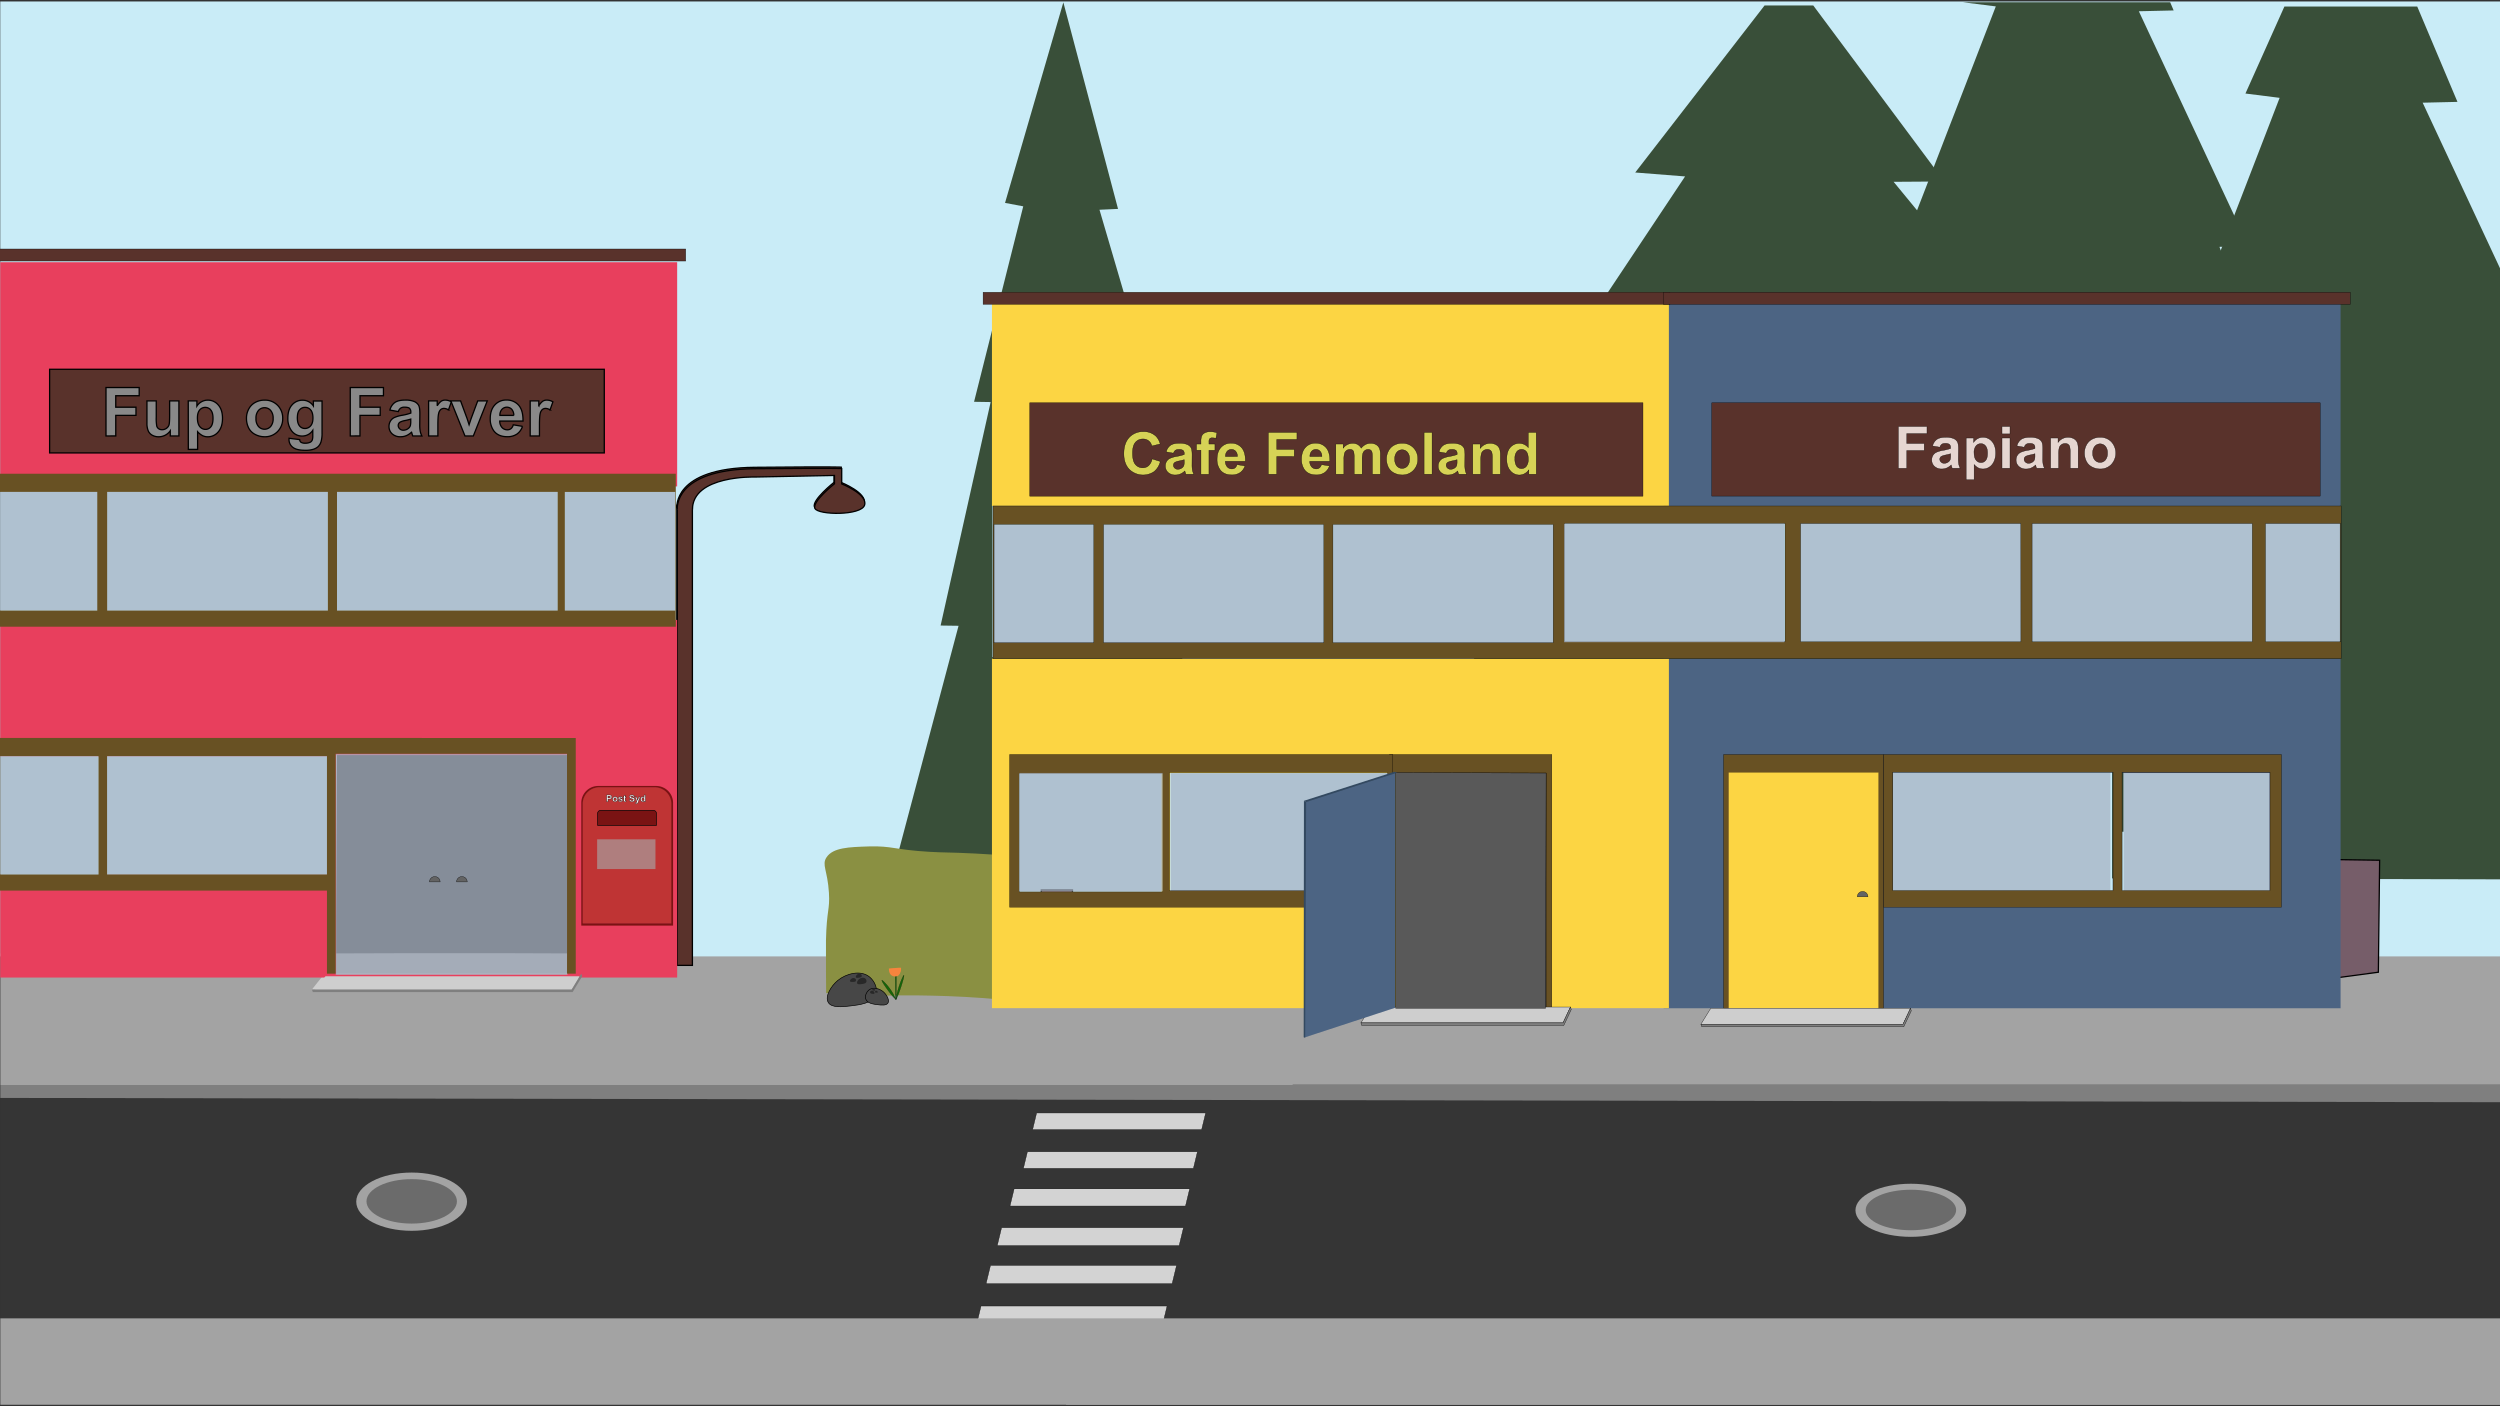 <svg id="Layer_1" data-name="Layer 1" xmlns="http://www.w3.org/2000/svg" width="1920" height="1080" viewBox="0 0 1920 1080"><rect x="0" y="0" width="1920" height="1080" fill="#333333" stroke="none"/><defs><style>.cls-1{fill:#a3a3a3;}.cls-2{fill:#c9ecf7;}.cls-3{fill:#394f39;}.cls-4{fill:#765d69;}.cls-10,.cls-16,.cls-20,.cls-21,.cls-25,.cls-26,.cls-32,.cls-33,.cls-34,.cls-35,.cls-36,.cls-37,.cls-38,.cls-4,.cls-5,.cls-7,.cls-8{stroke:#000;}.cls-10,.cls-16,.cls-20,.cls-21,.cls-24,.cls-25,.cls-32,.cls-33,.cls-34,.cls-35,.cls-36,.cls-37,.cls-38,.cls-4,.cls-5,.cls-7,.cls-8{stroke-miterlimit:10;}.cls-20,.cls-5{fill:#59322b;}.cls-6{fill:#8a9042;}.cls-7{fill:#146809;}.cls-7,.cls-8{stroke-width:0.15px;}.cls-8{fill:#005c05;}.cls-9{fill:#f7843d;}.cls-10{fill:#474747;}.cls-10,.cls-24{stroke-width:0.5px;}.cls-11{fill:#282828;}.cls-12{fill:#444;}.cls-13{fill:#353535;}.cls-14,.cls-36{fill:#7f7f7f;}.cls-15{fill:#6b6b6b;}.cls-16{fill:#d3d3d3;}.cls-16,.cls-20,.cls-21,.cls-25,.cls-32,.cls-33,.cls-34,.cls-35,.cls-36,.cls-37,.cls-38{stroke-width:0.25px;}.cls-17,.cls-35,.cls-38{fill:#cecece;}.cls-18{fill:#e83f5d;}.cls-19{fill:#a6b1c1;opacity:0.72;}.cls-21{fill:#636363;}.cls-22{fill:#bf3434;}.cls-23,.cls-24{fill:#7a1313;}.cls-24{stroke:#050505;}.cls-25{fill:#fcfcfc;}.cls-26{fill:#898989;}.cls-27{fill:none;}.cls-28,.cls-34{fill:#685123;}.cls-29{fill:#af7e7e;}.cls-30{fill:#4c6483;}.cls-31{fill:#fcd543;}.cls-32{fill:#d6d356;}.cls-33{fill:#e6d6d1;}.cls-37{fill:#595959;}.cls-38{opacity:0.63;}.cls-39{fill:#334960;}</style></defs><title>Samlet</title><polygon class="cls-1" points="435.62 732.23 383.69 732.04 316.19 732.04 257.93 732.23 0.27 732.23 0.27 833.29 992.77 833.29 992.77 732.23 435.62 732.23"/><rect class="cls-1" x="818.82" y="732.04" width="1101.53" height="101.06"/><polygon class="cls-2" points="0.2 1.14 0.2 734.51 257.87 734.51 258.79 578.93 436.48 578.93 435.55 734.51 1920.2 734.51 1920.2 1.14 0.2 1.14"/><polygon class="cls-3" points="1229.63 285.2 1169.46 387.35 1610.2 387.35 1546.25 291.26 1578.68 290.88 1454.3 139.64 1493.24 139.37 1392.59 4.21 1355.18 4.21 1255.85 132.48 1294.14 135.5 1194.82 284.68 1229.63 285.2"/><polygon class="cls-3" points="1778.97 387.35 1704.54 189.58 1726.8 188.88 1642.63 8.65 1669.35 8.02 1666.7 1.75 1507.6 1.75 1532.78 4.92 1463.47 184.41 1487.35 184.78 1417.96 387.35 1778.97 387.35"/><polygon class="cls-3" points="1860.61 78.87 1887.33 78.24 1856.43 5.01 1754.42 5.01 1724.5 71.83 1750.76 75.14 1681.45 254.63 1705.33 254.99 1660 387.35 1796.98 387.35 1796.98 502.19 1643.92 502.19 1607.2 592.17 1622.04 592.17 1622.04 674.61 1629.42 674.63 1629.42 592.35 1743.04 592.35 1743.04 674.9 1920.31 675.33 1920.31 206.7 1860.61 78.87"/><polygon class="cls-3" points="774.89 659.06 774.89 578.39 927.48 578.39 907.73 504.73 762.13 504.73 762.13 387.35 894.37 387.35 876.58 311.79 888.45 311.11 844.4 161.09 858.65 160.44 816.65 1.81 771.87 155.83 785.85 158.47 748.08 308.58 760.81 308.78 722.39 480.41 736.17 480.61 688.66 659.47 774.89 659.06"/><polygon class="cls-4" points="1827.56 660.66 1782.79 659.99 1781.38 752.69 1826.58 746.66 1827.56 660.66"/><rect class="cls-5" x="519.84" y="388.05" width="11.59" height="352.27"/><path class="cls-5" d="M519.84,390.17s-3.47-30.7,59.68-31.28,66.58-.13,66.58-.13v11.78s20,7.92,17.58,16.22-35.83,7.8-38.15,2.61,15-18.93,15-18.93v-6.38l-61,1.2s-48.09-1.54-48.09,25.11"/><path class="cls-6" d="M772.15,657c-5.54-.42-13.72-1-23.65-1.51-20.09-1-22.6-.59-34.7-1.3-27.08-1.58-28.7-4.69-46.61-4.13-15.24.48-27.42.86-32.4,8.34-3.88,5.85.78,9.78,1.84,27.33.8,13.24-1.75,12.76-2.28,36.5-.06,2.89,0,2.53,0,22.29,0,9.85.14,12.82.13,18.19,5.56-.6,13.07,3.75,22.18,3.11,26.21-1.83,46.17-1.44,59.56-1.15,15,.33,33.45,1.17,54.55,3.14-.18-14.47-.91-26.28-1.55-34.52-1.57-19.93-2.94-22.55-2.07-33.19.65-8,1.86-11.87,3.62-28.28C771.44,665.62,771.88,660.47,772.15,657Z"/><path class="cls-7" d="M688.1,767.57A61.18,61.18,0,0,1,693,751C697,742.44,690.56,764,688.1,767.57Z"/><path class="cls-7" d="M688.1,767.57a42.23,42.23,0,0,0-8.94-13.26C672.73,747.77,684.4,765,688.1,767.57Z"/><polygon class="cls-8" points="687.77 767.57 687.68 749.99 688.38 749.31 688.33 767.53 687.77 767.57"/><path class="cls-9" d="M688.14,749.83s-5.46,1.08-5.46-6a77.17,77.17,0,0,1,9.3-.49S692,749.29,688.14,749.83Z"/><path class="cls-9" d="M688.52,743.39s1,1.57,0,6.37c0,.07.4-.13.45-.15.52-.22,2.21-.81,2.87-4.74a4.2,4.2,0,0,0,.14-1.53A32.89,32.89,0,0,0,688.52,743.39Z"/><path class="cls-10" d="M643.4,753c6.26-5.17,17.56-8.44,24.54-2.58,3.56,3,6.29,8.57,4.75,13.23-2.29,6.89-12.73,8.1-19.56,8.9-6.1.71-14.44,1.68-17-2.66C633.34,765.29,638.31,757.17,643.4,753Z"/><path class="cls-11" d="M659.75,752c1.21-1,3.4-1.63,4.75-.5a2.57,2.57,0,0,1,.92,2.56c-.44,1.34-2.47,1.57-3.79,1.73s-2.79.32-3.3-.52S658.76,752.84,659.75,752Z"/><path class="cls-11" d="M658.21,748.53a2.51,2.51,0,0,1,3-.34,1.62,1.62,0,0,1,.59,1.61c-.27.84-1.54,1-2.37,1.1s-1.76.22-2.08-.3S657.6,749.05,658.21,748.53Z"/><path class="cls-11" d="M653.93,751.66a2.5,2.5,0,0,1,3,0,1.64,1.64,0,0,1,.39,1.67c-.37.8-1.65.8-2.49.81s-1.77,0-2-.56S653.26,752.09,653.93,751.66Z"/><path class="cls-10" d="M678.54,761.82c-2.92-2.59-8.2-4.22-11.46-1.29-1.66,1.49-2.94,4.28-2.22,6.61,1.07,3.45,5.95,4.06,9.13,4.45,2.85.36,6.74.84,8-1.33S680.91,763.92,678.54,761.82Z"/><path class="cls-11" d="M670.9,761.35a1.74,1.74,0,0,0-2.21-.25,1.32,1.32,0,0,0-.43,1.28c.2.67,1.15.79,1.76.86s1.31.17,1.55-.26S671.36,761.76,670.9,761.35Z"/><path class="cls-11" d="M671.62,759.6a1.1,1.1,0,0,0-1.39-.17.84.84,0,0,0-.28.8c.13.42.72.5,1.11.56s.82.11,1-.16S671.91,759.86,671.62,759.6Z"/><path class="cls-11" d="M673.62,761.16a1.09,1.09,0,0,0-1.4,0,.87.87,0,0,0-.19.83c.18.4.78.4,1.17.4s.82,0,.94-.28S673.93,761.38,673.62,761.16Z"/><polygon class="cls-4" points="1411.61 625.67 1346.35 624.68 1345.18 702.06 1410.99 697.45 1411.61 625.67"/><polygon class="cls-12" points="1072.25 592.22 1072.25 594.31 1187.27 595.72 1187.71 592.61 1072.25 592.22"/><polygon class="cls-4" points="799.7 683.47 799.08 724.46 823.2 719.23 823.66 683.47 799.7 683.47"/><rect class="cls-1" x="818.73" y="1012.5" width="1101.53" height="66.36"/><rect class="cls-13" x="0.27" y="833.78" width="1920" height="179.21"/><polygon class="cls-14" points="0.27 833.29 1920.27 833.29 1920.27 846.5 0.27 843.2 0.27 833.29"/><ellipse class="cls-1" cx="316.14" cy="922.89" rx="42.55" ry="22.37"/><ellipse class="cls-15" cx="316.19" cy="922.64" rx="34.73" ry="17.07"/><ellipse class="cls-1" cx="1467.54" cy="929.5" rx="42.55" ry="20.39"/><ellipse class="cls-15" cx="1467.59" cy="929.27" rx="34.73" ry="15.56"/><polygon class="cls-16" points="925.96 854.75 796.13 854.75 793.05 867.48 922.87 867.48 925.96 854.75"/><polygon class="cls-16" points="919.63 884.54 789.06 884.54 785.96 897.35 916.53 897.35 919.63 884.54"/><polygon class="cls-16" points="913.66 913.03 778.86 913.03 775.66 926.25 910.46 926.25 913.66 913.03"/><polygon class="cls-16" points="908.91 942.9 769.21 942.9 765.89 956.6 905.59 956.6 908.91 942.9"/><polygon class="cls-16" points="903.6 971.85 760.7 971.85 757.3 985.86 900.2 985.86 903.6 971.85"/><polygon class="cls-16" points="896.33 1003.01 753.43 1003.01 750.04 1017.03 892.94 1017.03 896.33 1003.01"/><rect class="cls-1" x="0.27" y="1012.5" width="1920.08" height="66.36"/><polygon class="cls-3" points="1630.95 638.77 1630.95 591.46 1716.64 591.46 1649.36 502.19 1134.55 502.19 1041.57 634.14 1451.2 637.36 1451.2 591.99 1624.32 591.99 1624.32 638.71 1630.95 638.77"/><polygon class="cls-3" points="1748.17 639.69 1753.02 639.72 1748.17 633.28 1748.17 639.69"/><polygon class="cls-17" points="446.38 747.79 249.21 747.79 239.52 759.98 439 759.98 446.38 747.79"/><rect class="cls-5" x="520.18" y="389.14" width="11.59" height="352.27"/><path class="cls-5" d="M520.18,391.26s-3.47-30.7,59.68-31.28,66.58-.13,66.58-.13v11.78s20,7.92,17.58,16.22-35.83,7.8-38.15,2.61,15-18.93,15-18.93v-6.38l-61,1.2s-48.09-1.54-48.09,25.11"/><rect class="cls-18" x="0.18" y="201.39" width="519.88" height="172.19"/><path class="cls-18" d="M.18,476.08V580.91H251.79v90.94H76.08v.83H.57v-.83H.18v78.91H520.07V476.08ZM435.92,748.31H258.23V579.94H435.92Z"/><rect class="cls-19" x="257.79" y="578.93" width="177.69" height="169.69"/><rect class="cls-20" x="-0.87" y="191.23" width="527.5" height="9.24"/><path class="cls-21" d="M333.92,673.22a4.07,4.07,0,0,0-4.08,4.07H338A4.07,4.07,0,0,0,333.92,673.22Z"/><path class="cls-21" d="M354.72,673.22a4.07,4.07,0,0,0-4.07,4.07h8.15A4.08,4.08,0,0,0,354.72,673.22Z"/><path class="cls-22" d="M503.25,604.72H460a12.69,12.69,0,0,0-12.68,12.69v91.7h68.59v-91.7A12.69,12.69,0,0,0,503.25,604.72Z"/><path class="cls-23" d="M503.85,603.62H459.42a13,13,0,0,0-13,13v94.25h70.51V616.66A13,13,0,0,0,503.85,603.62Zm11.69,92.8v12.69h-68v-91.7a12.63,12.63,0,0,1,12.57-12.69H503a12.63,12.63,0,0,1,12.57,12.69Z"/><path class="cls-22" d="M502.07,619.56H461.89a2.52,2.52,0,0,0-2.52,2.52v9h45.22v-9A2.52,2.52,0,0,0,502.07,619.56Z"/><path class="cls-24" d="M501.64,622.32H461.46a2.52,2.52,0,0,0-2.52,2.53v9h45.23v-9A2.53,2.53,0,0,0,501.64,622.32Z"/><path class="cls-25" d="M465.91,615.67v-5.14h1.66a6,6,0,0,1,1.23.08,1.39,1.39,0,0,1,.74.5,1.62,1.62,0,0,1,.3,1,1.71,1.71,0,0,1-.17.79,1.3,1.3,0,0,1-.44.51,1.48,1.48,0,0,1-.53.24,6,6,0,0,1-1.08.07h-.68v1.94Zm1-4.27v1.46h.57a2.82,2.82,0,0,0,.82-.08.7.7,0,0,0,.33-.25.77.77,0,0,0,.11-.4.65.65,0,0,0-.16-.46.73.73,0,0,0-.42-.23,5.2,5.2,0,0,0-.75,0Z"/><path class="cls-25" d="M470.46,613.76a2,2,0,0,1,.24-1,1.61,1.61,0,0,1,.69-.7,2,2,0,0,1,1-.24,1.87,1.87,0,0,1,1.38.54,2.06,2.06,0,0,1,0,2.79,1.84,1.84,0,0,1-1.37.56,2.2,2.2,0,0,1-1-.23,1.61,1.61,0,0,1-.71-.68A2.28,2.28,0,0,1,470.46,613.76Zm1,0a1.27,1.27,0,0,0,.26.85.87.87,0,0,0,1.3,0,1.28,1.28,0,0,0,.26-.86A1.26,1.26,0,0,0,473,613a.87.87,0,0,0-1.3,0A1.27,1.27,0,0,0,471.47,613.81Z"/><path class="cls-25" d="M474.72,614.61l1-.15a.78.78,0,0,0,.26.44.87.87,0,0,0,.54.15,1,1,0,0,0,.57-.14.32.32,0,0,0,.13-.27.24.24,0,0,0-.07-.18.76.76,0,0,0-.33-.13,5.82,5.82,0,0,1-1.51-.48,1,1,0,0,1-.44-.84,1,1,0,0,1,.38-.81,1.8,1.8,0,0,1,1.19-.33,2,2,0,0,1,1.13.25,1.28,1.28,0,0,1,.52.73l-.93.17a.6.6,0,0,0-.23-.33.8.8,0,0,0-.47-.12,1.1,1.1,0,0,0-.56.11.22.22,0,0,0-.11.2.21.21,0,0,0,.1.18,3.29,3.29,0,0,0,.91.28,2.58,2.58,0,0,1,1.1.44.89.89,0,0,1,.31.73,1.12,1.12,0,0,1-.43.88,1.89,1.89,0,0,1-1.26.37,2.14,2.14,0,0,1-1.21-.31A1.52,1.52,0,0,1,474.72,614.61Z"/><path class="cls-25" d="M480.77,612v.79h-.67v1.5a4.23,4.23,0,0,0,0,.53.18.18,0,0,0,.09.12.28.28,0,0,0,.16.05,1.34,1.34,0,0,0,.4-.09l.08.76a1.94,1.94,0,0,1-.78.15,1.28,1.28,0,0,1-.48-.09.76.76,0,0,1-.31-.23,1,1,0,0,1-.14-.39,4.88,4.88,0,0,1,0-.69v-1.62h-.45V612h.45v-.74l1-.58V612Z"/><path class="cls-25" d="M483.19,614l1-.1a1.27,1.27,0,0,0,.37.75,1.14,1.14,0,0,0,.76.24,1.16,1.16,0,0,0,.75-.21.64.64,0,0,0,.25-.5.48.48,0,0,0-.1-.31.79.79,0,0,0-.38-.22,8.24,8.24,0,0,0-.83-.23,2.67,2.67,0,0,1-1.17-.51,1.33,1.33,0,0,1-.47-1,1.28,1.28,0,0,1,.22-.73,1.33,1.33,0,0,1,.64-.52,2.57,2.57,0,0,1,1-.18,2.17,2.17,0,0,1,1.46.42,1.5,1.5,0,0,1,.52,1.13l-1,0a.86.86,0,0,0-.29-.57,1,1,0,0,0-.65-.18,1.2,1.2,0,0,0-.71.19.39.39,0,0,0-.17.32.37.37,0,0,0,.16.31,2.63,2.63,0,0,0,1,.35,4.52,4.52,0,0,1,1.12.37,1.43,1.43,0,0,1,.57.52,1.58,1.58,0,0,1,.2.82,1.51,1.51,0,0,1-.24.82,1.54,1.54,0,0,1-.7.58,3,3,0,0,1-1.12.18,2.23,2.23,0,0,1-1.49-.45A2,2,0,0,1,483.19,614Z"/><path class="cls-25" d="M487.77,612h1.05l.89,2.64.87-2.64h1l-1.31,3.58-.24.65a2.87,2.87,0,0,1-.25.5,1.2,1.2,0,0,1-.27.28,1.15,1.15,0,0,1-.37.16,2,2,0,0,1-.5.06,2.6,2.6,0,0,1-.56-.06l-.09-.77a2.18,2.18,0,0,0,.42,0,.63.63,0,0,0,.51-.2,1.68,1.68,0,0,0,.25-.52Z"/><path class="cls-25" d="M495.65,615.67h-.92v-.54a1.42,1.42,0,0,1-.54.47,1.27,1.27,0,0,1-.62.16,1.43,1.43,0,0,1-1.1-.52,2.09,2.09,0,0,1-.46-1.44,2.07,2.07,0,0,1,.45-1.44,1.43,1.43,0,0,1,1.12-.49,1.39,1.39,0,0,1,1.08.51v-1.85h1ZM493,613.73a1.68,1.68,0,0,0,.16.86.75.75,0,0,0,1.25.1,1.38,1.38,0,0,0,.23-.86,1.45,1.45,0,0,0-.23-.93.72.72,0,0,0-.59-.28.74.74,0,0,0-.59.28A1.28,1.28,0,0,0,493,613.73Z"/><rect class="cls-5" x="38.11" y="283.61" width="425.98" height="64.23"/><path class="cls-26" d="M81.4,334.82V297.63h25.5v6.29h-18v8.8h15.53V319H88.91v15.8Z"/><path class="cls-26" d="M130.77,334.82v-4a10.45,10.45,0,0,1-3.87,3.4,10.94,10.94,0,0,1-5.06,1.24,10,10,0,0,1-4.87-1.19,7.07,7.07,0,0,1-3.12-3.35,15,15,0,0,1-1-6V307.88H120v12.38a33.42,33.42,0,0,0,.4,7,3.78,3.78,0,0,0,1.43,2,4.39,4.39,0,0,0,2.64.75,5.57,5.57,0,0,0,3.27-1,5.17,5.17,0,0,0,2-2.49q.53-1.49.53-7.27V307.88h7.13v26.94Z"/><path class="cls-26" d="M144.57,307.88h6.65v4a9.83,9.83,0,0,1,3.5-3.3,9.59,9.59,0,0,1,4.89-1.27,10.28,10.28,0,0,1,8,3.68q3.27,3.68,3.27,10.25,0,6.75-3.3,10.49a10.29,10.29,0,0,1-8,3.74,9,9,0,0,1-4-.89,13.63,13.63,0,0,1-3.82-3v13.57h-7.13Zm7.05,13q0,4.55,1.8,6.71a5.51,5.51,0,0,0,4.39,2.17,5.15,5.15,0,0,0,4.14-2c1.09-1.33,1.64-3.5,1.64-6.53,0-2.83-.56-4.92-1.69-6.29a5.28,5.28,0,0,0-4.22-2.06,5.44,5.44,0,0,0-4.33,2Q151.63,316.93,151.62,320.89Z"/><path class="cls-26" d="M189.29,321a14.68,14.68,0,0,1,1.75-6.88,12.07,12.07,0,0,1,5-5.07,14.69,14.69,0,0,1,7.17-1.75,13.44,13.44,0,0,1,10,4,13.74,13.74,0,0,1,3.91,10,13.89,13.89,0,0,1-3.95,10.14,13.33,13.33,0,0,1-9.93,4,15.58,15.58,0,0,1-7.06-1.68,11.46,11.46,0,0,1-5.12-4.9A16.47,16.47,0,0,1,189.29,321Zm7.31.38a8.92,8.92,0,0,0,1.9,6.14,6.23,6.23,0,0,0,9.38,0,9.11,9.11,0,0,0,1.88-6.19,8.93,8.93,0,0,0-1.88-6.09,6.23,6.23,0,0,0-9.38,0A8.92,8.92,0,0,0,196.6,321.35Z"/><path class="cls-26" d="M222,336.6l8.14,1a2.82,2.82,0,0,0,.94,2,5.35,5.35,0,0,0,3.2.76,8.25,8.25,0,0,0,4.18-.84,3.41,3.41,0,0,0,1.42-1.8,10.79,10.79,0,0,0,.33-3.27v-3.93a9.64,9.64,0,0,1-8.06,4.36,9.93,9.93,0,0,1-8.6-4.59,15.59,15.59,0,0,1-2.49-9q0-6.78,3.26-10.35a10.49,10.49,0,0,1,8.1-3.58,9.86,9.86,0,0,1,8.25,4.39v-3.78h6.67v24.17a23.87,23.87,0,0,1-.79,7.13,8.86,8.86,0,0,1-2.2,3.71,9.86,9.86,0,0,1-3.8,2.1,19.85,19.85,0,0,1-6,.76q-6.86,0-9.72-2.34a7.38,7.38,0,0,1-2.87-6C222,337.22,222,336.93,222,336.6Zm6.36-15.81q0,4.29,1.67,6.28a5.11,5.11,0,0,0,4.09,2,5.67,5.67,0,0,0,4.42-2q1.8-2,1.8-6,0-4.19-1.73-6.22a5.48,5.48,0,0,0-4.36-2,5.24,5.24,0,0,0-4.22,2C228.94,316,228.38,318.07,228.38,320.79Z"/><path class="cls-26" d="M269,334.82V297.63h25.49v6.29h-18v8.8H292V319H276.46v15.8Z"/><path class="cls-26" d="M305.91,316.1l-6.47-1.17a10.07,10.07,0,0,1,3.76-5.78q2.66-1.87,7.91-1.88a17.06,17.06,0,0,1,7.1,1.13,7.09,7.09,0,0,1,3.29,2.87c.63,1.15.95,3.28.95,6.37l-.08,8.33a28.69,28.69,0,0,0,.35,5.24,14.85,14.85,0,0,0,1.28,3.61H317c-.19-.47-.42-1.18-.69-2.11-.12-.42-.2-.7-.25-.83a12.87,12.87,0,0,1-3.91,2.66,11.25,11.25,0,0,1-4.44.89,9.17,9.17,0,0,1-6.56-2.26,7.49,7.49,0,0,1-2.39-5.71,7.63,7.63,0,0,1,1.09-4.07,7.12,7.12,0,0,1,3.05-2.74,23.91,23.91,0,0,1,5.67-1.66,39.58,39.58,0,0,0,6.93-1.75v-.71a3.67,3.67,0,0,0-1-2.93c-.67-.58-1.95-.88-3.83-.88a5.1,5.1,0,0,0-3,.75A5.23,5.23,0,0,0,305.91,316.1Zm9.54,5.78a42,42,0,0,1-4.34,1.09,13.09,13.09,0,0,0-3.88,1.25,3,3,0,0,0-1.4,2.51,3.5,3.5,0,0,0,1.12,2.58,3.88,3.88,0,0,0,2.84,1.1,6.21,6.21,0,0,0,3.68-1.27,4.51,4.51,0,0,0,1.7-2.36,13.9,13.9,0,0,0,.28-3.48Z"/><path class="cls-26" d="M336.3,334.82h-7.13V307.88h6.62v3.83a11.61,11.61,0,0,1,3.06-3.58,5.64,5.64,0,0,1,3.08-.86,9.12,9.12,0,0,1,4.7,1.34l-2.21,6.22a6.25,6.25,0,0,0-3.35-1.17,4,4,0,0,0-2.54.83,5.6,5.6,0,0,0-1.63,3q-.6,2.16-.6,9Z"/><path class="cls-26" d="M357.1,334.82l-10.85-26.94h7.48l5.07,13.75,1.47,4.59c.39-1.17.64-1.94.74-2.31.24-.76.49-1.52.76-2.28l5.12-13.75h7.34l-10.71,26.94Z"/><path class="cls-26" d="M394.19,326.25l7.1,1.19a11.64,11.64,0,0,1-4.32,5.95,12.73,12.73,0,0,1-7.4,2q-7,0-10.4-4.59a15.49,15.49,0,0,1-2.66-9.29q0-6.69,3.5-10.49a11.51,11.51,0,0,1,8.85-3.79,12,12,0,0,1,9.49,4q3.48,4,3.32,12.16H383.81a7.27,7.27,0,0,0,1.73,4.94,5.41,5.41,0,0,0,4.11,1.76,4.35,4.35,0,0,0,2.81-.91A5.6,5.6,0,0,0,394.19,326.25Zm.41-7.21a7,7,0,0,0-1.6-4.71,5.15,5.15,0,0,0-7.56.09,6.57,6.57,0,0,0-1.5,4.62Z"/><path class="cls-26" d="M414.31,334.82h-7.13V307.88h6.62v3.83a11.48,11.48,0,0,1,3.06-3.58,5.64,5.64,0,0,1,3.08-.86,9.09,9.09,0,0,1,4.69,1.34l-2.21,6.22a6.22,6.22,0,0,0-3.34-1.17,4,4,0,0,0-2.54.83,5.67,5.67,0,0,0-1.64,3q-.58,2.16-.59,9Z"/><rect class="cls-19" x="82.25" y="580.69" width="169.1" height="90.93"/><rect class="cls-19" x="0.13" y="580.66" width="75.51" height="90.93"/><rect class="cls-27" x="0.13" y="580.66" width="75.51" height="90.93"/><rect class="cls-27" x="82.25" y="580.66" width="168.85" height="90.93"/><path class="cls-28" d="M251.35,566.74H-.25V684H251.1v63.8h6.69V578.93H435.48V747.79h6.7v-181ZM75.65,671.6H.13V580.66H75.65Zm6.6,0V580.66H251.1V671.6Z"/><rect class="cls-19" x="0.13" y="377.87" width="75.51" height="90.93"/><rect class="cls-19" x="258.82" y="377.81" width="169.46" height="91.13"/><rect class="cls-19" x="433.8" y="377.81" width="84.73" height="91.13"/><rect class="cls-19" x="82.33" y="377.81" width="169.46" height="91.13"/><rect class="cls-27" x="82.33" y="377.78" width="169.46" height="91.13"/><rect class="cls-27" x="-0.97" y="377.78" width="75.67" height="91.13"/><rect class="cls-27" x="258.82" y="377.78" width="169.46" height="91.13"/><rect class="cls-27" x="433.8" y="377.81" width="84.73" height="91.13"/><path class="cls-28" d="M428.28,363.83H-1.35V481.32H519V363.83ZM74.71,468.9H-1V377.78H74.71Zm177.08,0H82.33V377.78H251.79Zm176.49,0H258.82V377.78H428.28Zm90.25,0H433.8V377.81h84.73Z"/><rect class="cls-29" x="458.6" y="644.59" width="44.8" height="22.84"/><polygon class="cls-17" points="445.2 749.75 249.98 749.75 241.84 759.98 439 759.98 445.2 749.75"/><polygon class="cls-14" points="446.38 747.79 445.2 749.75 439 759.98 241.84 759.98 239.52 759.98 240.29 761.93 439.78 761.93 447.15 749.75 446.38 747.79"/><rect class="cls-19" x="1451.69" y="593.08" width="169.1" height="90.93"/><rect class="cls-30" x="1277.68" y="224.99" width="519.88" height="163.57"/><path class="cls-30" d="M1277.68,505.82V774.36h519.89V505.82Zm345,178.29h-169.1V593.18h169.1Zm119.93.53H1629V593.71h113.62Z"/><path class="cls-31" d="M761.82,505.82V774.26h519.89V505.82ZM892.05,684.93H781.85V594h110.2Zm174.27-.23H898.66V593.76h167.66Z"/><rect class="cls-31" x="761.82" y="224.89" width="519.88" height="163.68"/><path class="cls-21" d="M1430.5,694.17a4.08,4.08,0,0,0-4.08,4.08h8.15A4.08,4.08,0,0,0,1430.5,694.17Z"/><polygon class="cls-4" points="1412.11 626.76 1346.84 625.77 1345.67 703.15 1411.48 698.54 1412.11 626.76"/><line x1="1281.71" y1="388.57" x2="1282.51" y2="233.7"/><polygon class="cls-12" points="1072.74 593.31 1072.74 595.4 1187.77 596.81 1188.21 593.71 1072.74 593.31"/><polygon class="cls-12" points="1188.21 593.71 1184.71 594.03 1184.71 773.36 1188.21 773.38 1188.21 593.71"/><rect class="cls-20" x="790.83" y="309.32" width="470.97" height="71.72"/><rect class="cls-20" x="1314.65" y="309.36" width="467.23" height="71.63"/><path class="cls-32" d="M884.82,352.41l6.29,2a14.16,14.16,0,0,1-4.81,7.81,15.15,15.15,0,0,1-19.06-1.82q-4.12-4.36-4.12-12,0-8,4.14-12.46a14.23,14.23,0,0,1,10.9-4.43,13.37,13.37,0,0,1,9.57,3.48A12.68,12.68,0,0,1,891,341l-6.42,1.53a6.65,6.65,0,0,0-6.77-5.39,7.3,7.3,0,0,0-5.8,2.57c-1.48,1.71-2.23,4.47-2.23,8.3,0,4.06.74,7,2.2,8.68a7.1,7.1,0,0,0,5.69,2.59,6.47,6.47,0,0,0,4.45-1.65A9.47,9.47,0,0,0,884.82,352.41Z"/><path class="cls-32" d="M901.23,348.05l-5.59-1a8.67,8.67,0,0,1,3.25-5q2.29-1.64,6.84-1.63a14.7,14.7,0,0,1,6.13,1,6.06,6.06,0,0,1,2.84,2.48c.55,1,.82,2.83.82,5.51l-.06,7.19a25.73,25.73,0,0,0,.29,4.52,13.38,13.38,0,0,0,1.11,3.12h-6.09c-.16-.4-.36-1-.59-1.81-.11-.37-.18-.61-.22-.73a11,11,0,0,1-3.38,2.3,9.71,9.71,0,0,1-3.83.77,7.94,7.94,0,0,1-5.67-1.95,6.48,6.48,0,0,1-2.07-4.93,6.6,6.6,0,0,1,.94-3.52,6.2,6.2,0,0,1,2.64-2.37,21.13,21.13,0,0,1,4.9-1.43,34.13,34.13,0,0,0,6-1.51v-.62a3.2,3.2,0,0,0-.87-2.53,5.29,5.29,0,0,0-3.31-.76,4.44,4.44,0,0,0-2.57.65A4.52,4.52,0,0,0,901.23,348.05Zm8.24,5a37,37,0,0,1-3.74.94,11.59,11.59,0,0,0-3.36,1.07,2.58,2.58,0,0,0-1.2,2.17,3,3,0,0,0,1,2.24,3.36,3.36,0,0,0,2.46.94,5.29,5.29,0,0,0,3.17-1.09,3.85,3.85,0,0,0,1.47-2,12.29,12.29,0,0,0,.24-3Z"/><path class="cls-32" d="M918.9,341h3.42V339.2a11.85,11.85,0,0,1,.62-4.39,5,5,0,0,1,2.3-2.35,8.79,8.79,0,0,1,4.24-.91,17,17,0,0,1,5.15.79l-.83,4.29a12.37,12.37,0,0,0-2.83-.35,2.48,2.48,0,0,0-1.91.63,3.57,3.57,0,0,0-.58,2.39V341h4.6v4.84h-4.6v18.43h-6.16V345.79H918.9Z"/><path class="cls-32" d="M950,356.82l6.14,1a10.11,10.11,0,0,1-3.74,5.14,11,11,0,0,1-6.39,1.76q-6.07,0-9-4a13.33,13.33,0,0,1-2.3-8q0-5.79,3-9.06a10,10,0,0,1,7.65-3.28,10.34,10.34,0,0,1,8.19,3.43c2,2.29,3,5.79,2.88,10.51H941.06a6.23,6.23,0,0,0,1.49,4.27,4.67,4.67,0,0,0,3.55,1.52,3.81,3.81,0,0,0,2.43-.79A4.89,4.89,0,0,0,950,356.82Zm.35-6.23a5.89,5.89,0,0,0-1.38-4.06,4.24,4.24,0,0,0-3.2-1.4,4.3,4.3,0,0,0-3.33,1.47,5.65,5.65,0,0,0-1.29,4Z"/><path class="cls-32" d="M974.06,364.22V332.09h22v5.44H980.55v7.6H994v5.44H980.55v13.65Z"/><path class="cls-32" d="M1014.87,356.82l6.14,1a10.11,10.11,0,0,1-3.74,5.14,11,11,0,0,1-6.39,1.76q-6.06,0-9-4a13.26,13.26,0,0,1-2.3-8q0-5.79,3-9.06a10,10,0,0,1,7.65-3.28,10.38,10.38,0,0,1,8.2,3.43q3,3.43,2.87,10.51h-15.43a6.23,6.23,0,0,0,1.49,4.27,4.67,4.67,0,0,0,3.55,1.52,3.81,3.81,0,0,0,2.43-.79A4.82,4.82,0,0,0,1014.87,356.82Zm.35-6.23a5.89,5.89,0,0,0-1.38-4.06,4.22,4.22,0,0,0-3.2-1.4,4.32,4.32,0,0,0-3.33,1.47,5.65,5.65,0,0,0-1.29,4Z"/><path class="cls-32" d="M1025.9,341h5.67v3.18a9.14,9.14,0,0,1,7.26-3.71,7.87,7.87,0,0,1,3.88.92,7.1,7.1,0,0,1,2.69,2.79,10.77,10.77,0,0,1,3.31-2.79,8.19,8.19,0,0,1,3.79-.92,8.48,8.48,0,0,1,4.34,1,6.44,6.44,0,0,1,2.66,3.06,13.39,13.39,0,0,1,.63,4.82v14.88H1054v-13.3q0-3.46-.63-4.47a2.92,2.92,0,0,0-2.63-1.32,4.25,4.25,0,0,0-2.44.79,4.41,4.41,0,0,0-1.64,2.32,16.5,16.5,0,0,0-.5,4.81v11.17H1040V351.47a17.58,17.58,0,0,0-.33-4.38,2.79,2.79,0,0,0-1-1.47,3.24,3.24,0,0,0-1.87-.49,4.5,4.5,0,0,0-2.57.77,4.2,4.2,0,0,0-1.63,2.22,16.31,16.31,0,0,0-.5,4.8v11.3h-6.15Z"/><path class="cls-32" d="M1064.84,352.26a12.56,12.56,0,0,1,1.52-5.94,10.23,10.23,0,0,1,4.28-4.38,12.7,12.7,0,0,1,6.19-1.52,11.65,11.65,0,0,1,8.66,3.43,11.86,11.86,0,0,1,3.37,8.67,12,12,0,0,1-3.4,8.76,11.56,11.56,0,0,1-8.58,3.47,13.46,13.46,0,0,1-6.11-1.45,9.79,9.79,0,0,1-4.41-4.24A14.09,14.09,0,0,1,1064.84,352.26Zm6.32.33a7.68,7.68,0,0,0,1.64,5.3,5.38,5.38,0,0,0,8.1,0,7.82,7.82,0,0,0,1.63-5.35,7.67,7.67,0,0,0-1.63-5.26,5.38,5.38,0,0,0-8.1,0A7.71,7.71,0,0,0,1071.16,352.59Z"/><path class="cls-32" d="M1093.69,364.22V332.09h6.15v32.13Z"/><path class="cls-32" d="M1110.76,348.05l-5.59-1a8.71,8.71,0,0,1,3.24-5q2.31-1.64,6.84-1.63a14.75,14.75,0,0,1,6.14,1,6.11,6.11,0,0,1,2.84,2.48c.54,1,.82,2.83.82,5.51l-.07,7.19a24.58,24.58,0,0,0,.3,4.52,12.94,12.94,0,0,0,1.11,3.12h-6.1c-.16-.4-.36-1-.59-1.81a7.49,7.49,0,0,0-.22-.73,11,11,0,0,1-3.37,2.3,9.72,9.72,0,0,1-3.84.77,7.93,7.93,0,0,1-5.66-1.95,6.45,6.45,0,0,1-2.08-4.93,6.6,6.6,0,0,1,1-3.52,6.2,6.2,0,0,1,2.64-2.37,21,21,0,0,1,4.9-1.43,34.38,34.38,0,0,0,6-1.51v-.62a3.17,3.17,0,0,0-.88-2.53,5.25,5.25,0,0,0-3.31-.76,4.4,4.4,0,0,0-2.56.65A4.52,4.52,0,0,0,1110.76,348.05Zm8.24,5a38.11,38.11,0,0,1-3.75.94,11.38,11.38,0,0,0-3.35,1.07,2.57,2.57,0,0,0-1.21,2.17,3,3,0,0,0,1,2.24,3.35,3.35,0,0,0,2.45.94,5.34,5.34,0,0,0,3.18-1.09,3.9,3.9,0,0,0,1.47-2,12.29,12.29,0,0,0,.24-3Z"/><path class="cls-32" d="M1152.29,364.22h-6.16V352.35a18.57,18.57,0,0,0-.39-4.88,3.46,3.46,0,0,0-1.28-1.72,3.7,3.7,0,0,0-2.14-.62,5,5,0,0,0-2.87.88,4.39,4.39,0,0,0-1.74,2.33,19.64,19.64,0,0,0-.48,5.34v10.54h-6.15V341h5.72v3.42a9.31,9.31,0,0,1,7.67-3.95,9.18,9.18,0,0,1,3.72.74,6.25,6.25,0,0,1,2.56,1.87,6.92,6.92,0,0,1,1.2,2.59,18.94,18.94,0,0,1,.34,4.14Z"/><path class="cls-32" d="M1179.88,364.22h-5.72v-3.41a9.35,9.35,0,0,1-3.36,3,8.62,8.62,0,0,1-3.91,1,8.86,8.86,0,0,1-6.87-3.23c-1.91-2.16-2.86-5.16-2.86-9s.92-6.95,2.78-9a9.08,9.08,0,0,1,7-3.08,8.7,8.7,0,0,1,6.75,3.25V332.09h6.15Zm-16.43-12.14a10.6,10.6,0,0,0,1,5.39,4.64,4.64,0,0,0,4.16,2.41,4.55,4.55,0,0,0,3.62-1.8,8.39,8.39,0,0,0,1.49-5.41q0-4-1.45-5.77a4.57,4.57,0,0,0-3.7-1.77,4.63,4.63,0,0,0-3.67,1.75A7.83,7.83,0,0,0,1163.45,352.08Z"/><path class="cls-33" d="M1457.93,359.63V327.55h22V333H1464.4v7.6h13.4V346h-13.4v13.63Z"/><path class="cls-33" d="M1489.82,343.48l-5.58-1a8.64,8.64,0,0,1,3.24-5q2.3-1.62,6.83-1.62a14.73,14.73,0,0,1,6.13,1,6.12,6.12,0,0,1,2.83,2.47q.82,1.5.82,5.5L1504,352a24.58,24.58,0,0,0,.3,4.52,13.16,13.16,0,0,0,1.11,3.11h-6.09c-.16-.4-.36-1-.59-1.81-.1-.37-.18-.61-.22-.72a11,11,0,0,1-3.37,2.29,9.67,9.67,0,0,1-3.83.77,7.93,7.93,0,0,1-5.66-2,6.47,6.47,0,0,1-2.07-4.92,6.69,6.69,0,0,1,.94-3.52,6.18,6.18,0,0,1,2.64-2.36,20.48,20.48,0,0,1,4.89-1.44,33.45,33.45,0,0,0,6-1.5v-.62a3.18,3.18,0,0,0-.88-2.53,5.25,5.25,0,0,0-3.3-.75,4.31,4.31,0,0,0-2.56.65A4.38,4.38,0,0,0,1489.82,343.48Zm8.23,5a38.5,38.5,0,0,1-3.74.94,11.38,11.38,0,0,0-3.35,1.07,2.57,2.57,0,0,0-1.21,2.17,3,3,0,0,0,1,2.23,3.36,3.36,0,0,0,2.45.95,5.3,5.3,0,0,0,3.17-1.1,3.84,3.84,0,0,0,1.47-2,12.24,12.24,0,0,0,.24-3Z"/><path class="cls-33" d="M1510,336.39h5.73v3.41a8.59,8.59,0,0,1,3-2.84,8.34,8.34,0,0,1,4.23-1.1,8.85,8.85,0,0,1,6.87,3.18c1.88,2.11,2.83,5.06,2.83,8.84s-1,6.9-2.85,9.05a8.88,8.88,0,0,1-6.89,3.23,7.89,7.89,0,0,1-3.5-.77,11.72,11.72,0,0,1-3.29-2.62v11.71H1510Zm6.08,11.23q0,3.92,1.56,5.79a4.77,4.77,0,0,0,3.78,1.87,4.44,4.44,0,0,0,3.57-1.72c1-1.15,1.43-3,1.43-5.64q0-3.65-1.47-5.42a4.52,4.52,0,0,0-3.63-1.78,4.72,4.72,0,0,0-3.75,1.74A7.77,7.77,0,0,0,1516.06,347.62Z"/><path class="cls-33" d="M1537.54,333.24v-5.69h6.15v5.69Zm0,26.39V336.39h6.15v23.24Z"/><path class="cls-33" d="M1554.59,343.48l-5.58-1a8.74,8.74,0,0,1,3.24-5q2.3-1.62,6.83-1.62a14.73,14.73,0,0,1,6.13,1,6.12,6.12,0,0,1,2.83,2.47q.82,1.5.82,5.5l-.06,7.19a24.78,24.78,0,0,0,.29,4.52,13.16,13.16,0,0,0,1.11,3.11h-6.09c-.16-.4-.36-1-.59-1.81a6.25,6.25,0,0,0-.22-.72,11,11,0,0,1-3.37,2.29,9.67,9.67,0,0,1-3.83.77,7.93,7.93,0,0,1-5.66-2,6.47,6.47,0,0,1-2.07-4.92,6.69,6.69,0,0,1,.94-3.52,6.18,6.18,0,0,1,2.64-2.36,20.48,20.48,0,0,1,4.89-1.44,33.45,33.45,0,0,0,6-1.5v-.62a3.18,3.18,0,0,0-.88-2.53,5.25,5.25,0,0,0-3.3-.75,4.31,4.31,0,0,0-2.56.65A4.44,4.44,0,0,0,1554.59,343.48Zm8.23,5a38.5,38.5,0,0,1-3.74.94,11.38,11.38,0,0,0-3.35,1.07,2.59,2.59,0,0,0-1.21,2.17,3,3,0,0,0,1,2.23,3.36,3.36,0,0,0,2.45.95,5.3,5.3,0,0,0,3.17-1.1,3.79,3.79,0,0,0,1.47-2,12.24,12.24,0,0,0,.24-3Z"/><path class="cls-33" d="M1596.07,359.63h-6.15V347.77a17.94,17.94,0,0,0-.4-4.87,3.35,3.35,0,0,0-1.28-1.72,3.64,3.64,0,0,0-2.13-.61,5,5,0,0,0-2.87.87,4.51,4.51,0,0,0-1.74,2.32,20.33,20.33,0,0,0-.47,5.35v10.52h-6.15V336.39h5.71v3.41a9.52,9.52,0,0,1,11.39-3.2,6.28,6.28,0,0,1,2.55,1.87,7,7,0,0,1,1.2,2.58,18.94,18.94,0,0,1,.34,4.14Z"/><path class="cls-33" d="M1600.89,347.68a12.53,12.53,0,0,1,1.51-5.93,10.34,10.34,0,0,1,4.28-4.38,12.74,12.74,0,0,1,6.18-1.51,11.59,11.59,0,0,1,8.65,3.43,12.86,12.86,0,0,1,0,17.4,11.51,11.51,0,0,1-8.57,3.47,13.5,13.5,0,0,1-6.09-1.44,9.89,9.89,0,0,1-4.41-4.24A14.09,14.09,0,0,1,1600.89,347.68Zm6.3.33a7.73,7.73,0,0,0,1.64,5.3,5.37,5.37,0,0,0,8.09,0,7.81,7.81,0,0,0,1.63-5.34,7.67,7.67,0,0,0-1.63-5.26,5.39,5.39,0,0,0-8.09,0A7.75,7.75,0,0,0,1607.19,348Z"/><polygon class="cls-34" points="1067.13 579.49 1067.13 774.36 1071.5 774.36 1071.5 593.71 1187.4 593.71 1187.4 774.36 1191.77 774.36 1191.77 579.49 1067.13 579.49"/><polygon class="cls-34" points="1323.71 579.49 1323.71 774.36 1328.02 774.36 1328.02 593.71 1442.28 593.71 1442.28 774.36 1446.58 774.36 1446.58 579.49 1323.71 579.49"/><rect class="cls-31" x="1327.64" y="593.31" width="115.02" height="181.05"/><rect class="cls-19" x="899.06" y="593.76" width="167.66" height="90.93"/><rect class="cls-19" x="847.56" y="403.11" width="168.71" height="90.93"/><rect class="cls-19" x="1024.05" y="402.84" width="168.71" height="90.93"/><rect class="cls-19" x="762.79" y="403.25" width="76.99" height="90.93"/><path class="cls-34" d="M775.39,579.49V696.73h294.28V579.49ZM892.93,685H782.72V594.07H892.93Zm172.85-.84H898.12V593.22h167.66Z"/><rect class="cls-19" x="782.84" y="593.63" width="110.06" height="90.93"/><rect class="cls-19" x="1739.9" y="401.73" width="57.58" height="90.93"/><rect class="cls-19" x="1560.59" y="401.73" width="169.1" height="90.93"/><rect class="cls-19" x="1382.9" y="401.73" width="169.1" height="90.93"/><path class="cls-34" d="M762.63,388.57V505.82H1798V388.57ZM840,493.69H763.43V402.76H840Zm176.7,0H847.55V402.79h169.1Zm176.12,0h-169.1V402.79h169.1Zm178.07-.79h-169.1V402h169.1Zm181.16,0H1382.9V402H1552Zm177.69,0h-169.1V402h169.1Zm67.79,0H1739.9V402h57.58Z"/><polygon class="cls-35" points="1206.13 773.38 1052.73 773.38 1045.19 785.57 1200.39 785.57 1206.13 773.38"/><polygon class="cls-36" points="1200.99 787.52 1206.73 775.34 1206.13 773.38 1200.39 785.57 1045.19 785.57 1045.79 787.52 1200.99 787.52"/><polygon class="cls-35" points="1467.27 774.36 1313.86 774.36 1306.33 786.55 1461.53 786.55 1467.27 774.36"/><polygon class="cls-36" points="1462.13 788.5 1467.87 776.31 1467.27 774.36 1461.53 786.55 1306.33 786.55 1306.93 788.5 1462.13 788.5"/><polygon class="cls-30" points="1002.1 615.66 1071.81 593.3 1071.5 773.96 1002.1 796.71 1002.1 615.66"/><polygon class="cls-37" points="1187.4 593.71 1071.94 593.31 1071.94 774.36 1186.96 774.36 1187.4 593.71"/><polygon class="cls-38" points="1629.65 593.17 1743 593.17 1743 592.9 1629.38 592.9 1629.38 683.83 1629.65 683.83 1629.65 593.17"/><rect class="cls-19" x="1630.92" y="593.44" width="113.61" height="90.93"/><polygon class="cls-39" points="1001.42 615.01 1003.15 615.96 1073.06 593.42 1070.8 592.73 1001.42 615.01"/><polygon class="cls-39" points="1001.42 615.01 1001.23 796.66 1002.39 797.03 1003.11 615.98 1001.42 615.01"/><path class="cls-34" d="M1446.58,579.49V696.73h305.54V579.49ZM1622.8,683.93H1453.7V593h169.1Zm120.56,0H1629.74V593h113.62Z"/><rect class="cls-19" x="1201.18" y="402.3" width="169.1" height="90.93"/><rect class="cls-20" x="755.02" y="224.47" width="527.5" height="9.24"/><rect class="cls-20" x="1277.51" y="224.47" width="527.5" height="9.24"/><path class="cls-21" d="M1430.5,684.64a4.08,4.08,0,0,0-4.08,4.08h8.15A4.08,4.08,0,0,0,1430.5,684.64Z"/></svg>